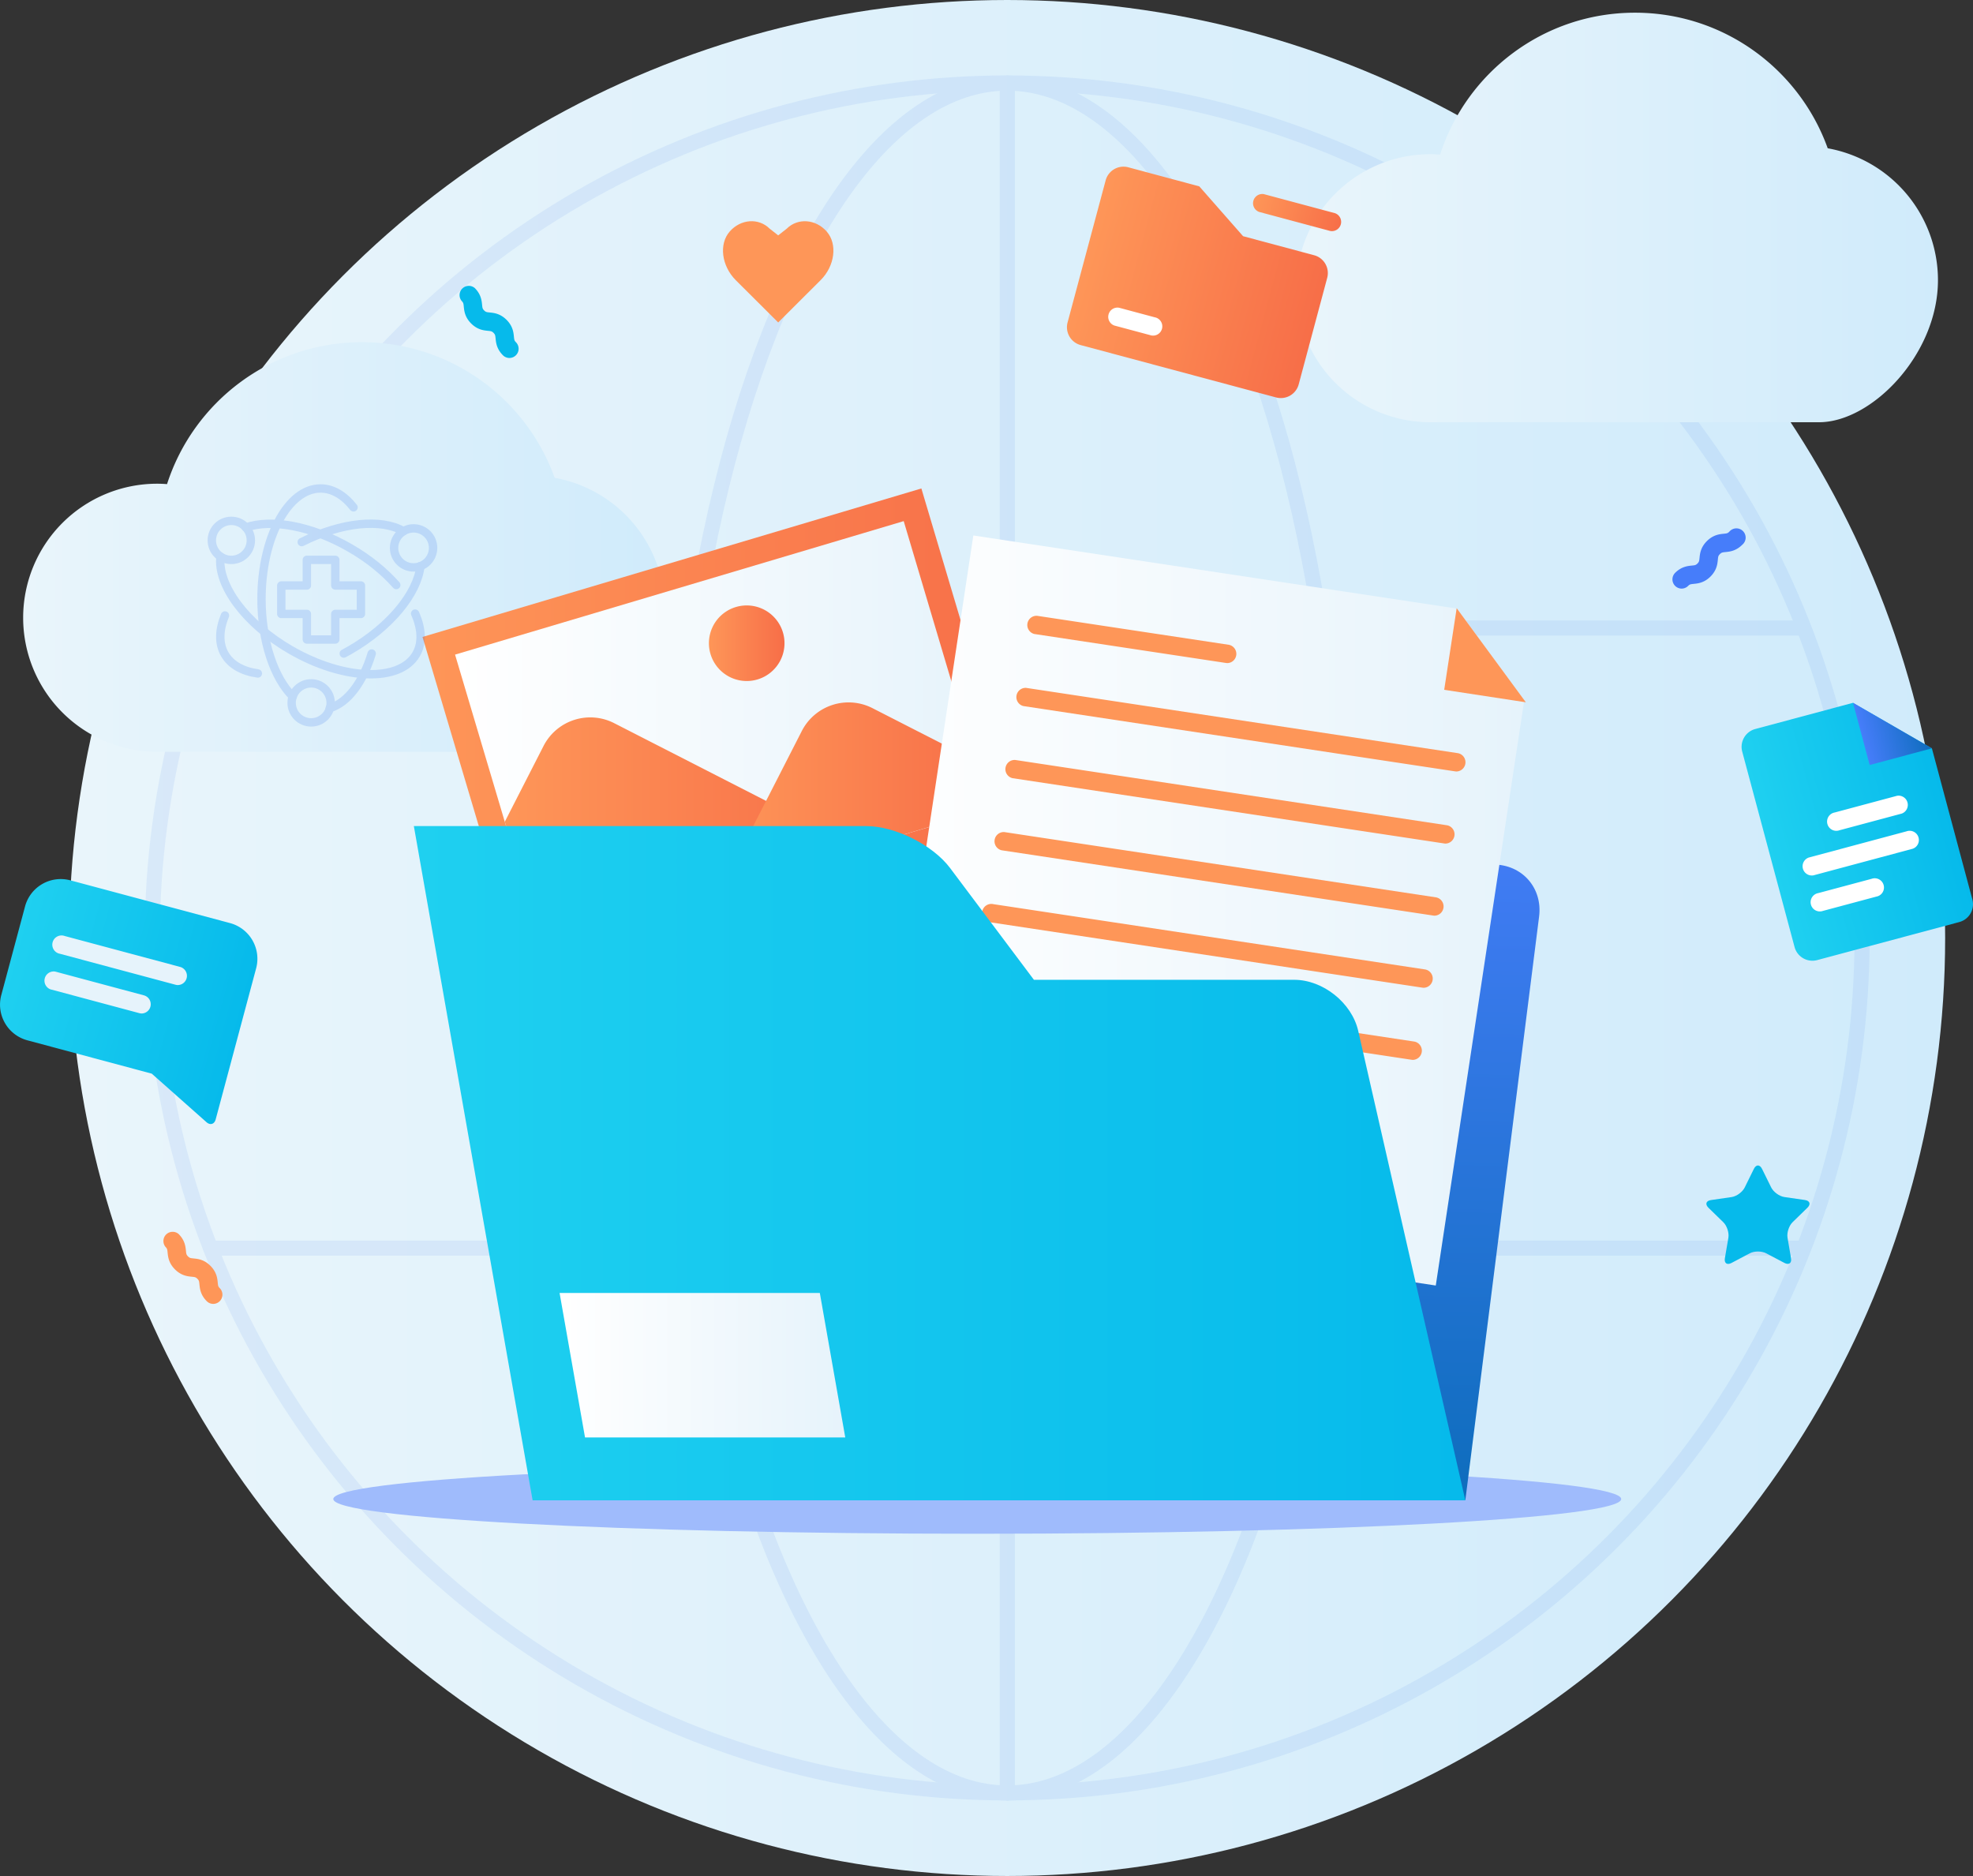 <svg xmlns="http://www.w3.org/2000/svg" xmlns:xlink="http://www.w3.org/1999/xlink" viewBox="0 0 2349.63 2234.01"><rect x="0" y="0" width="2349.63" height="2234.01" fill="#333333" stroke="none"/><defs><style>.cls-1{fill:url(#linear-gradient);}.cls-2{opacity:0.1;}.cls-28,.cls-29,.cls-3,.cls-30{fill:none;stroke:#437eeb;stroke-linecap:round;stroke-linejoin:round;}.cls-3{stroke-width:18px;}.cls-4{fill:url(#linear-gradient-2);}.cls-5{fill:url(#linear-gradient-3);}.cls-6{fill:#9fbbfc;}.cls-7{fill:lime;}.cls-8{fill:url(#linear-gradient-4);}.cls-9{fill:#e6f3fb;}.cls-10{fill:#06baeb;}.cls-11{fill:#fe9658;}.cls-12{fill:#467dfa;}.cls-13{fill:url(#linear-gradient-5);}.cls-14{fill:url(#linear-gradient-6);}.cls-15{fill:url(#linear-gradient-7);}.cls-16{fill:url(#linear-gradient-8);}.cls-17{fill:url(#linear-gradient-9);}.cls-18{fill:url(#linear-gradient-10);}.cls-19{fill:url(#linear-gradient-11);}.cls-20{fill:url(#linear-gradient-12);}.cls-21{fill:url(#linear-gradient-13);}.cls-22{fill:url(#linear-gradient-14);}.cls-23{fill:url(#linear-gradient-15);}.cls-24{fill:#fff;}.cls-25{fill:url(#linear-gradient-16);}.cls-26{fill:url(#linear-gradient-17);}.cls-27{opacity:0.2;}.cls-28{stroke-width:10px;}.cls-29{stroke-width:10px;}.cls-30{stroke-width:10px;}</style><linearGradient id="linear-gradient" x1="82.45" y1="1117.01" x2="2316.46" y2="1117.01" gradientUnits="userSpaceOnUse"><stop offset="0" stop-color="#e9f5fb"></stop><stop offset="1" stop-color="#d0ebfb"></stop></linearGradient><linearGradient id="linear-gradient-2" x1="1543.65" y1="258.95" x2="2307.92" y2="258.95" xlink:href="#linear-gradient"></linearGradient><linearGradient id="linear-gradient-3" x1="27.58" y1="651.34" x2="791.85" y2="651.34" xlink:href="#linear-gradient"></linearGradient><linearGradient id="linear-gradient-4" x1="85.11" y1="1551.88" x2="370.05" y2="1551.88" gradientTransform="translate(329.92 -369.47) rotate(15)" gradientUnits="userSpaceOnUse"><stop offset="0" stop-color="#1fd0f0"></stop><stop offset="1" stop-color="#06baeb"></stop></linearGradient><linearGradient id="linear-gradient-5" x1="503.16" y1="871.46" x2="1217.13" y2="871.46" gradientUnits="userSpaceOnUse"><stop offset="0" stop-color="#fe9658"></stop><stop offset="1" stop-color="#f76e48"></stop></linearGradient><linearGradient id="linear-gradient-6" x1="541.96" y1="871.45" x2="1178.32" y2="871.45" gradientTransform="translate(284.34 -209.16) rotate(16.57)" gradientUnits="userSpaceOnUse"><stop offset="0" stop-color="#fff"></stop><stop offset="1" stop-color="#e6f3fb"></stop></linearGradient><linearGradient id="linear-gradient-7" x1="601.22" y1="988.36" x2="1022.16" y2="988.36" xlink:href="#linear-gradient-5"></linearGradient><linearGradient id="linear-gradient-8" x1="858.7" y1="947.5" x2="1178.32" y2="947.5" xlink:href="#linear-gradient-5"></linearGradient><linearGradient id="linear-gradient-9" x1="844.25" y1="765.95" x2="934.17" y2="765.95" xlink:href="#linear-gradient-5"></linearGradient><linearGradient id="linear-gradient-10" x1="1438.41" y1="935.22" x2="1419.16" y2="1772.74" gradientUnits="userSpaceOnUse"><stop offset="0" stop-color="#467dfa"></stop><stop offset="1" stop-color="#0e6dbd"></stop></linearGradient><linearGradient id="linear-gradient-11" x1="1039.35" y1="1084.26" x2="1815.24" y2="1084.26" gradientTransform="matrix(1, 0, 0, 1, 0, 0)" xlink:href="#linear-gradient-6"></linearGradient><linearGradient id="linear-gradient-12" x1="492.85" y1="1385.2" x2="1745.05" y2="1385.2" gradientTransform="matrix(1, 0, 0, 1, 0, 0)" xlink:href="#linear-gradient-4"></linearGradient><linearGradient id="linear-gradient-13" x1="666.39" y1="1625.74" x2="1006.62" y2="1625.74" gradientTransform="matrix(1, 0, 0, 1, 0, 0)" xlink:href="#linear-gradient-6"></linearGradient><linearGradient id="linear-gradient-14" x1="2179.31" y1="1204.34" x2="2398.51" y2="1204.34" gradientTransform="translate(-310.71 412.13) rotate(-15)" xlink:href="#linear-gradient-4"></linearGradient><linearGradient id="linear-gradient-15" x1="2321.78" y1="1100.22" x2="2398.5" y2="1100.22" gradientTransform="translate(-310.71 412.13) rotate(-15)" xlink:href="#linear-gradient-10"></linearGradient><linearGradient id="linear-gradient-16" x1="994.29" y1="341.9" x2="1279.24" y2="341.9" gradientTransform="translate(422.1 -288.15) rotate(15)" xlink:href="#linear-gradient-5"></linearGradient><linearGradient id="linear-gradient-17" x1="1169.64" y1="232.31" x2="1279.24" y2="232.31" gradientTransform="translate(422.1 -288.15) rotate(15)" xlink:href="#linear-gradient-5"></linearGradient></defs><g id="&#x56FE;&#x5C42;_2" data-name="&#x56FE;&#x5C42; 2"><g id="BACKGROUND"><circle class="cls-1" cx="1199.45" cy="1117.01" r="1117.01"></circle><g class="cls-2"><circle class="cls-3" cx="1199.45" cy="1116.93" r="1018.09"></circle><ellipse class="cls-3" cx="1199.62" cy="1117.08" rx="400.91" ry="1018.1"></ellipse><polyline class="cls-3" points="250.76 747.82 705.74 747.82 1199.62 747.82 1692.85 747.82 2147.82 747.82"></polyline><polyline class="cls-3" points="250.76 1486.33 705.74 1486.33 1199.62 1486.33 1692.85 1486.33 2147.82 1486.33"></polyline><line class="cls-3" x1="1199.62" y1="98.98" x2="1199.62" y2="2135.18"></line></g><path class="cls-4" d="M2176.61,176.57c-33.79-94.12-123.79-161.45-229.53-161.45-108.54,0-200.47,70.94-232.08,169-3.89-.29-7.8-.48-11.76-.48a159.59,159.59,0,1,0,0,319.18h463c63,0,141.66-81,141.66-169.18A159.61,159.61,0,0,0,2176.61,176.57Z"></path><path class="cls-5" d="M660.54,569C626.75,474.84,536.75,407.51,431,407.51c-108.54,0-200.48,70.94-232.08,169-3.89-.29-7.8-.48-11.76-.48a159.59,159.59,0,0,0,0,319.18h463c63,0,141.67-81,141.67-169.18A159.62,159.62,0,0,0,660.54,569Z"></path></g><g id="OBJECT"><path class="cls-6" d="M1930.69,1785.11c0,22.85-343.34,41.36-766.89,41.36S396.92,1808,396.92,1785.11s343.35-41.36,766.88-41.36S1930.69,1762.27,1930.69,1785.11Z"></path><path class="cls-7" d="M211.88,1167.58a5.44,5.44,0,0,1-1.42-.19L72.85,1130.52a5.48,5.48,0,1,1,2.84-10.58l137.61,36.87a5.48,5.48,0,0,1-1.42,10.77Z"></path><path class="cls-7" d="M168.78,1201.41a5.39,5.39,0,0,1-1.42-.19L61.51,1172.86a5.48,5.48,0,1,1,2.83-10.59l105.86,28.37a5.48,5.48,0,0,1-1.42,10.77Z"></path><path class="cls-8" d="M305.07,1153l-48.21,180c-1.56,5.82-6.53,7.31-11,3.31l-65.14-57.76L32.49,1238.83a44,44,0,0,1-31-53.69l28.37-105.85a44,44,0,0,1,53.68-31l190.54,51A44,44,0,0,1,305.07,1153Z"></path><path class="cls-9" d="M211.89,1173.06a10.67,10.67,0,0,1-2.84-.38L71.43,1135.81a11,11,0,1,1,5.67-21.16l137.62,36.86a11,11,0,0,1-2.83,21.55Z"></path><path class="cls-9" d="M168.79,1206.89a10.79,10.79,0,0,1-2.85-.38L60.09,1178.15A11,11,0,0,1,65.76,1157l105.85,28.36a11,11,0,0,1-2.82,21.55Z"></path><path class="cls-10" d="M2088.68,1391.94c2.67-5.4,7-5.4,9.7,0l10.92,22.13c2.67,5.41,9.73,10.54,15.69,11.41l24.44,3.54c6,.87,7.31,5,3,9.23l-17.68,17.23c-4.31,4.21-7,12.51-6,18.45l4.17,24.33c1,5.93-2.51,8.5-7.85,5.69l-21.84-11.48c-5.33-2.8-14.07-2.8-19.4,0L2062,1504c-5.34,2.81-8.87.24-7.85-5.69l4.17-24.33c1-5.94-1.68-14.24-6-18.45l-17.68-17.23c-4.32-4.21-3-8.36,3-9.23l24.44-3.54c6-.87,13-6,15.68-11.41Z"></path><path class="cls-11" d="M977.26,333.63,926.75,384l-50.5-50.32c-17-17-20.32-43.07-7.22-58s34.45-16.43,47.54-3.38l10.18,8,10.19-8c13.09-13,34.45-11.52,47.54,3.38S994.28,316.65,977.26,333.63Z"></path><path class="cls-10" d="M606.71,426.3a10.93,10.93,0,0,1-7.75-3.21c-7.51-7.5-8.26-15-8.76-20-.37-3.63-.47-4.72-2.45-6.69s-3.07-2.08-6.69-2.45c-5-.5-12.51-1.25-20-8.76s-8.24-15-8.74-20c-.36-3.62-.47-4.71-2.43-6.68A11,11,0,0,1,565.38,343c7.5,7.49,8.25,15,8.74,20,.36,3.62.47,4.71,2.43,6.68s3.07,2.08,6.7,2.44c5,.5,12.49,1.26,20,8.76s8.26,15,8.76,20c.36,3.63.47,4.73,2.45,6.7a11,11,0,0,1-7.75,18.71Z"></path><path class="cls-12" d="M2002.59,700.94a11,11,0,0,1-7.75-18.7c7.5-7.5,15-8.25,20-8.75,3.61-.35,4.71-.46,6.67-2.43s2.08-3.06,2.45-6.69c.5-5,1.25-12.51,8.76-20s15-8.26,20-8.76c3.63-.36,4.72-.47,6.7-2.44a11,11,0,1,1,15.49,15.49c-7.5,7.51-15,8.26-20,8.76-3.63.37-4.72.48-6.7,2.45s-2.08,3.07-2.44,6.7c-.5,5-1.26,12.5-8.76,20s-15,8.25-20,8.74c-3.62.36-4.71.47-6.67,2.43A10.93,10.93,0,0,1,2002.59,700.94Z"></path><path class="cls-11" d="M254,1552.74a10.92,10.92,0,0,1-7.75-3.21c-7.5-7.49-8.25-15-8.74-20-.36-3.62-.47-4.71-2.43-6.68s-3.08-2.08-6.7-2.45c-5-.5-12.5-1.25-20-8.75s-8.27-15-8.77-20c-.36-3.62-.47-4.72-2.44-6.69a11,11,0,0,1,15.49-15.5c7.51,7.5,8.27,15,8.77,20,.36,3.63.47,4.73,2.44,6.7s3.07,2.08,6.69,2.45c5,.5,12.51,1.25,20,8.76s8.25,15,8.75,20c.35,3.61.46,4.7,2.43,6.67a11,11,0,0,1-7.75,18.7Z"></path><polygon class="cls-13" points="1217.13 984.4 623.02 1161.23 503.16 758.51 1097.26 581.69 1217.13 984.4"></polygon><rect class="cls-14" x="581.42" y="692.55" width="557.45" height="357.82" transform="translate(-212.86 281.58) rotate(-16.57)"></rect><path class="cls-15" d="M1022.16,1009.9,644,1122.44l-42.82-143.9,46.17-90.31a62.5,62.5,0,0,1,83.92-27.13l181,92.61Z"></path><path class="cls-16" d="M1161.17,905.75l17.15,57.67L858.7,1058.55l53.64-104.84,42.59-83.32a62.58,62.58,0,0,1,84-27.14Z"></path><path class="cls-17" d="M846.12,778.78a45,45,0,1,0,30.29-55.92A44.93,44.93,0,0,0,846.12,778.78Z"></path><path class="cls-18" d="M1745.05,1786.65l87.86-695.23c4.31-34.06-20.25-61.91-54.57-61.91H1037.82Z"></path><polygon class="cls-19" points="1709.85 1530.86 1039.35 1429.47 1159.13 637.67 1734.68 724.68 1735.11 724.75 1815.24 833.75 1814.9 835.97 1709.85 1530.86"></polygon><path class="cls-11" d="M1461.78,789.63a11.45,11.45,0,0,1-1.65-.12L1231.83,755a11,11,0,0,1,3.28-21.67l228.29,34.52a11,11,0,0,1-1.62,21.8Z"></path><path class="cls-11" d="M1734.64,918.72a11.46,11.46,0,0,1-1.65-.13l-514.18-77.76a11,11,0,0,1,3.28-21.67l514.17,77.76a11,11,0,0,1-1.62,21.8Z"></path><path class="cls-11" d="M1721.63,1004.57a11.46,11.46,0,0,1-1.65-.13l-514.19-77.75a11,11,0,0,1,3.28-21.68l514.18,77.76a11,11,0,0,1-1.62,21.8Z"></path><path class="cls-11" d="M1708.6,1090.42a11.55,11.55,0,0,1-1.65-.12l-514.18-77.76a11,11,0,0,1,3.28-21.67l514.18,77.76a11,11,0,0,1-1.63,21.79Z"></path><path class="cls-11" d="M1695.67,1176.28a11.45,11.45,0,0,1-1.65-.12l-514.16-77.76a11,11,0,1,1,3.27-21.67l514.16,77.75a11,11,0,0,1-1.62,21.8Z"></path><path class="cls-11" d="M1682.74,1262.15a11.45,11.45,0,0,1-1.65-.12l-514.19-77.76a11,11,0,1,1,3.28-21.67l514.18,77.76a11,11,0,0,1-1.62,21.79Z"></path><polygon class="cls-11" points="1817.12 836.31 1719.89 821.46 1734.75 724.25 1735.11 724.75 1815.24 833.75 1817.12 836.31"></polygon><path class="cls-20" d="M1745.05,1786.65H634.29L492.85,983.74h538.74c34.32,0,79.25,22.47,99.84,49.93l99.85,133.12h309.93c34.32,0,68.65,27.38,76.28,60.84Z"></path><polygon class="cls-21" points="1006.62 1711.77 976.31 1539.7 666.39 1539.7 696.7 1711.77 1006.62 1711.77"></polygon><path class="cls-22" d="M2300.67,891.15l48.22,180a22,22,0,0,1-15.5,26.85L2164,1143.34a22,22,0,0,1-26.85-15.5L2074.78,895a22,22,0,0,1,15.5-26.85l116.43-31.2Z"></path><polygon class="cls-23" points="2206.72 836.91 2226.57 911.01 2300.67 891.15 2206.72 836.91"></polygon><path class="cls-24" d="M2264.76,968.85l-74.1,19.85a11,11,0,1,1-5.67-21.16l74.1-19.86a11,11,0,0,1,5.67,21.17Z"></path><path class="cls-24" d="M2276.11,1011.19l-116.45,31.21a11,11,0,0,1-5.67-21.18L2270.43,990a11,11,0,1,1,5.68,21.17Z"></path><path class="cls-24" d="M2234.52,1067.72l-63.51,17a11,11,0,1,1-5.67-21.17l63.51-17a11,11,0,1,1,5.67,21.17Z"></path><path class="cls-25" d="M1428.22,221.93l52.16,59.35,84.7,22.69a22,22,0,0,1,15.5,26.85l-34,127a22,22,0,0,1-26.84,15.49l-232.89-62.4a22,22,0,0,1-15.5-26.84l45.39-169.37a22,22,0,0,1,26.84-15.5Z"></path><path class="cls-26" d="M1584.17,275.06l-84.68-22.7a11,11,0,0,1,5.67-21.17l84.69,22.69a11,11,0,0,1-5.68,21.18Z"></path><path class="cls-24" d="M1369.42,399l-42.34-11.34a11,11,0,0,1,5.67-21.18l42.34,11.35a11,11,0,1,1-5.67,21.17Z"></path><g class="cls-27"><path class="cls-28" d="M421,604.15c-11.18-14.16-24.68-22.46-39.29-22.46-38.85,0-70.29,58.88-70.29,131.6,0,50.25,15,94,37.19,116.11"></path><path class="cls-28" d="M392.76,843.23c21.48-6.42,39.63-31,49.92-65"></path><path class="cls-28" d="M471.9,696.69c-14.16-16.05-32.87-31.44-55.12-44.17-45.93-26.56-93.86-34.86-124-24.35"></path><path class="cls-28" d="M262.6,662.82h0c-4,33.76,29.66,80.13,83.9,111.35,63,36.3,129.72,38.52,149.09,5,7.75-13.4,6.75-30.44-1.22-48.48"></path><path class="cls-28" d="M359.34,645.55c47.37-23.8,94.85-28.33,121.2-12.95"></path><path class="cls-28" d="M307.09,802c-18-2.55-32.09-10.18-39.4-22.8-7.42-12.84-6.86-29.11.22-46.27"></path><path class="cls-28" d="M500.68,674.11c-3.54,32.21-35.53,72.16-83.9,100.06-2.43,1.44-5,2.76-7.41,4.09"></path><circle class="cls-29" cx="275.49" cy="643.5" r="23.24"></circle><circle class="cls-29" cx="492.53" cy="652.46" r="23.24"></circle><circle class="cls-30" cx="370.55" cy="837.02" r="23.24"></circle><polygon class="cls-28" points="429.84 697.24 399.29 697.24 399.29 666.69 365.43 666.69 365.43 697.24 334.99 697.24 334.99 731.11 365.43 731.11 365.43 761.55 399.29 761.55 399.29 731.11 429.84 731.11 429.84 697.24"></polygon></g></g></g></svg>